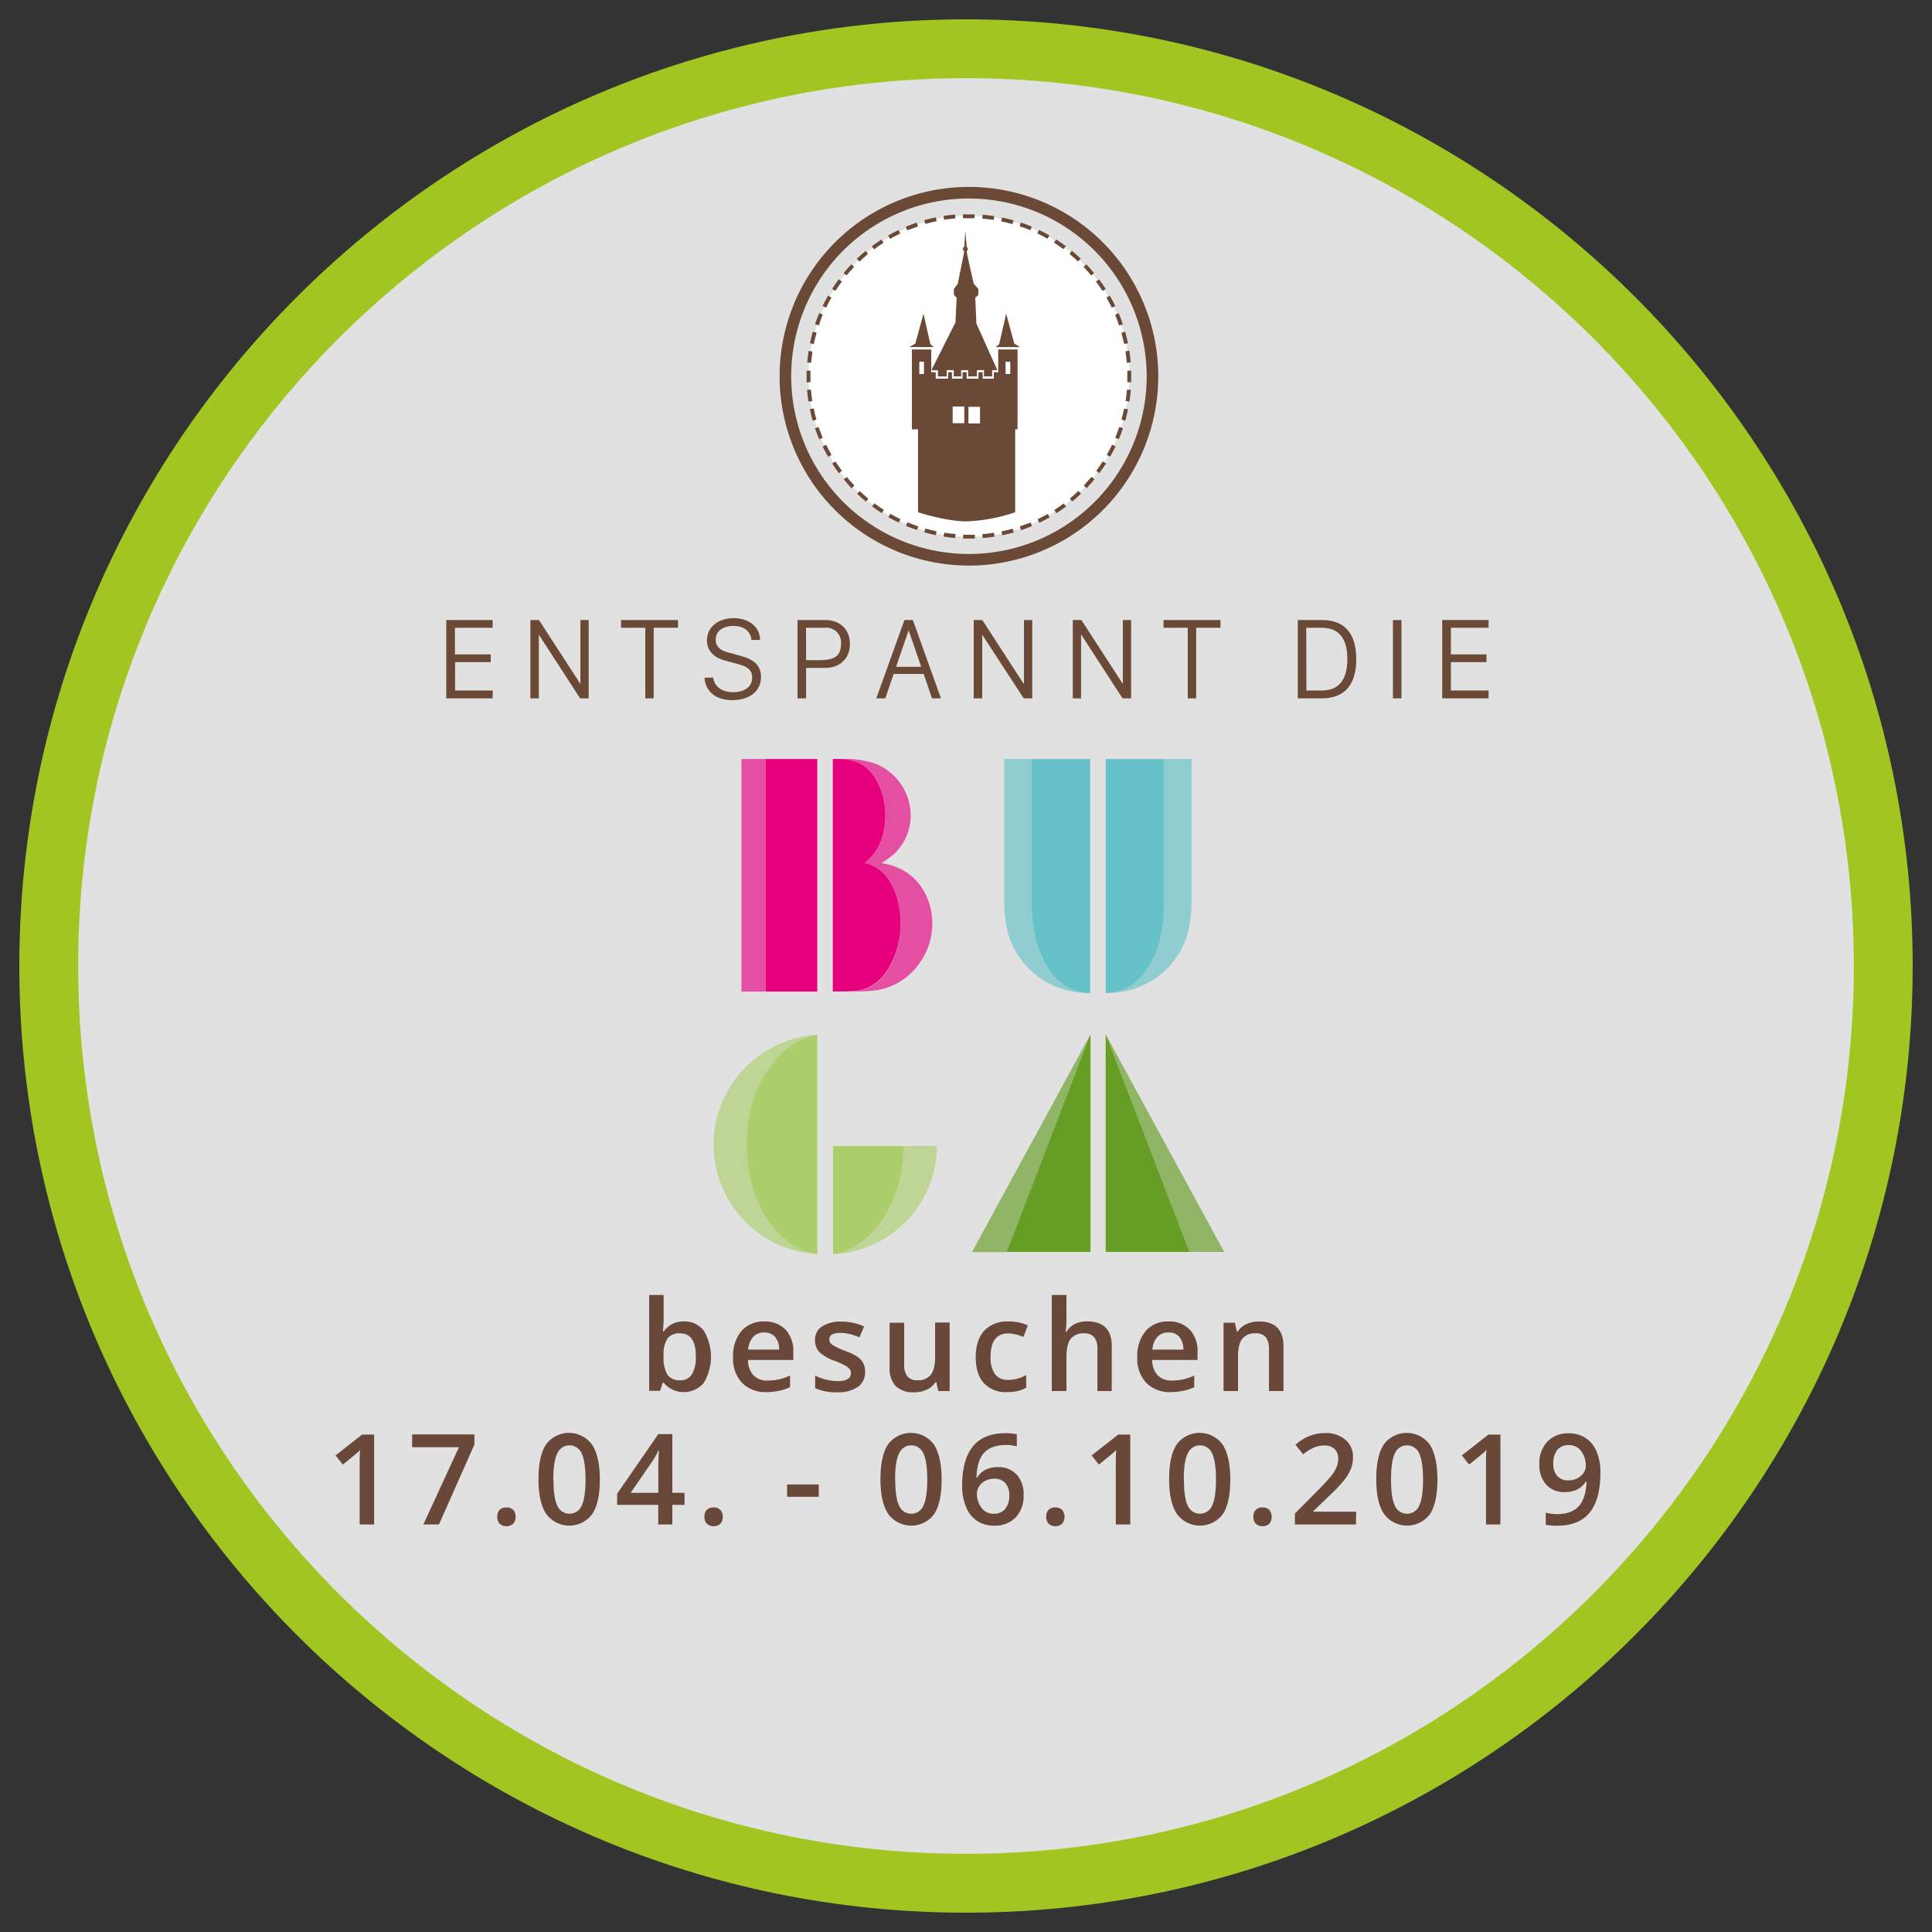 <svg id="Aktionen" xmlns="http://www.w3.org/2000/svg" width="500" height="500" viewBox="0 0 500 500">
  <rect x="0" y="0" width="500" height="500" fill="#333333" stroke="none"/>
  <defs>
    <style>
      .cls-1, .cls-5 {
        fill: #fff;
      }

      .cls-1 {
        opacity: 0.85;
      }

      .cls-2 {
        fill: #a2c621;
      }

      .cls-3 {
        fill: #6a4a37;
      }

      .cls-4 {
        fill: #694839;
      }

      .cls-10, .cls-6 {
        fill: #64c2c8;
      }

      .cls-12, .cls-6, .cls-7, .cls-8 {
        opacity: 0.65;
      }

      .cls-11, .cls-7 {
        fill: #e6007e;
      }

      .cls-8, .cls-9 {
        fill: #669d24;
      }

      .cls-12, .cls-13 {
        fill: #adce6d;
      }
    </style>
  </defs>
  <title>Buga</title>
  <g id="Buga">
    <g>
      <circle class="cls-1" cx="250" cy="250" r="242.02"/>
      <path class="cls-2" d="M250,495C114.91,495,5,385.09,5,250S114.91,5,250,5,495,114.91,495,250,385.09,495,250,495Zm0-474.77C123.3,20.23,20.23,123.3,20.23,250S123.3,479.77,250,479.77,479.77,376.7,479.77,250,376.7,20.23,250,20.23Z"/>
    </g>
    <g>
      <path class="cls-3" d="M127.49,180.73h-12V160.46h12v2h-9.75v6.9H127v2h-9.22v7.34h9.75Z"/>
      <path class="cls-3" d="M137.26,180.73V160.46h2.22l10.67,16.46h.06V160.46h2.14v20.27h-2.22l-10.68-16.47h0v16.47Z"/>
      <path class="cls-3" d="M167,180.73V162.46h-6.27v-2h14.74v2h-6.29v18.27Z"/>
      <path class="cls-3" d="M184.58,175.35c.2,2,1.87,3.79,5.22,3.79,2.94,0,4.87-1.46,4.87-3.79,0-1.83-1.13-2.83-3.52-3.45l-3.51-.94c-2.4-.63-4.68-2.15-4.68-5.24,0-3.72,3.3-5.75,6.88-5.75,3.41,0,6.8,1.79,6.87,5.64h-2.23c-.18-2-1.68-3.62-4.68-3.62-2.66,0-4.58,1.29-4.58,3.58,0,1.59,1,2.69,3,3.22l3.44.94c3.19.86,5.29,2.27,5.29,5.47,0,3.92-3.32,6-7.43,6-5.26,0-7.11-3.26-7.18-5.81Z"/>
      <path class="cls-3" d="M213.57,160.46c3.82,0,6.39,2.45,6.39,6.19s-2.57,6.2-6.39,6.2h-4.95v7.88H206.4V160.46Zm-4.95,10.39H212c3.58,0,5.65-.79,5.65-4.2a3.82,3.82,0,0,0-4.18-4.19h-4.87Z"/>
      <path class="cls-3" d="M226.79,180.73l7.28-20.27h2.18l7.27,20.27H241.2l-2.15-6.32h-7.77l-2.16,6.32Zm8.34-17.54-3.23,9.39h6.51l-3.23-9.39Z"/>
      <path class="cls-3" d="M252,180.73V160.46h2.22l10.67,16.46H265V160.46h2.14v20.27h-2.22L254.2,164.26h0v16.47Z"/>
      <path class="cls-3" d="M277.64,180.73V160.46h2.22l10.67,16.46h.06V160.46h2.14v20.27h-2.22l-10.68-16.47h-.05v16.47Z"/>
      <path class="cls-3" d="M307.39,180.73V162.46h-6.27v-2h14.74v2h-6.29v18.27Z"/>
      <path class="cls-3" d="M342.1,160.46c5.91,0,8.9,3.49,8.9,10.12s-3,10.15-8.9,10.15h-6.24V160.46Zm-4,18.25H342c4.49,0,6.69-2.75,6.69-8.13s-2.18-8.12-6.69-8.12h-3.95Z"/>
      <path class="cls-3" d="M360.49,180.73V160.46h2.21v20.27Z"/>
      <path class="cls-3" d="M385.24,180.73h-12V160.46h12v2h-9.75v6.9h9.21v2h-9.21v7.34h9.75Z"/>
    </g>
    <g>
      <path class="cls-4" d="M177,342a6.13,6.13,0,0,1,5.15,2.4,13.14,13.14,0,0,1,0,13.46,6.78,6.78,0,0,1-10.38,0h-.26l-.68,2.09H168V335.14h3.75v5.91c0,.43,0,1.08-.07,1.94s-.07,1.41-.09,1.64h.16A6,6,0,0,1,177,342Zm-1,3.07a3.79,3.79,0,0,0-3.26,1.33,7.68,7.68,0,0,0-1,4.45v.26a8.29,8.29,0,0,0,1,4.67,3.8,3.8,0,0,0,3.33,1.44,3.37,3.37,0,0,0,3-1.58,8.32,8.32,0,0,0,1-4.56Q180.12,345.07,176,345.07Z"/>
      <path class="cls-4" d="M198.48,360.28a8.54,8.54,0,0,1-6.44-2.4,9.09,9.09,0,0,1-2.32-6.61,10,10,0,0,1,2.15-6.79,7.45,7.45,0,0,1,5.92-2.48,7.28,7.28,0,0,1,5.52,2.12,8.12,8.12,0,0,1,2,5.84v2H193.58a5.71,5.71,0,0,0,1.39,3.94,4.83,4.83,0,0,0,3.68,1.38,13.42,13.42,0,0,0,2.91-.29,15.5,15.5,0,0,0,2.9-1v3a11.37,11.37,0,0,1-2.78.93A17,17,0,0,1,198.48,360.28Zm-.69-15.44a3.77,3.77,0,0,0-2.86,1.13,5.42,5.42,0,0,0-1.29,3.31h8A4.87,4.87,0,0,0,200.6,346,3.61,3.61,0,0,0,197.79,344.84Z"/>
      <path class="cls-4" d="M223.89,354.94a4.62,4.62,0,0,1-1.88,4,9,9,0,0,1-5.39,1.38,12.74,12.74,0,0,1-5.66-1.07V356a13.84,13.84,0,0,0,5.79,1.44c2.3,0,3.46-.7,3.46-2.09a1.64,1.64,0,0,0-.39-1.12,4.55,4.55,0,0,0-1.26-.92,21.38,21.38,0,0,0-2.44-1.09,11.16,11.16,0,0,1-4.12-2.36,4.33,4.33,0,0,1-1.07-3.06,4,4,0,0,1,1.82-3.52,8.7,8.7,0,0,1,5-1.25,14.06,14.06,0,0,1,5.88,1.26l-1.21,2.83a13,13,0,0,0-4.8-1.18c-2,0-3,.56-3,1.69a1.68,1.68,0,0,0,.77,1.4,17,17,0,0,0,3.37,1.58,15.13,15.13,0,0,1,3.18,1.55,4.56,4.56,0,0,1,1.46,1.62A4.66,4.66,0,0,1,223.89,354.94Z"/>
      <path class="cls-4" d="M242.83,360l-.52-2.31h-.2a5.32,5.32,0,0,1-2.22,1.93,7.4,7.4,0,0,1-3.29.7,6.48,6.48,0,0,1-4.79-1.59,6.65,6.65,0,0,1-1.58-4.84V342.32H234V353.2a4.75,4.75,0,0,0,.83,3,3.18,3.18,0,0,0,2.6,1,4.14,4.14,0,0,0,3.47-1.41c.74-.94,1.11-2.52,1.11-4.73v-8.79h3.76V360Z"/>
      <path class="cls-4" d="M260.69,360.28a7.73,7.73,0,0,1-6.09-2.34c-1.38-1.55-2.08-3.79-2.08-6.7s.73-5.25,2.18-6.84A8.06,8.06,0,0,1,261,342a11.84,11.84,0,0,1,5,1l-1.14,3a11.45,11.45,0,0,0-3.92-.92c-3,0-4.58,2-4.58,6.08a7.26,7.26,0,0,0,1.14,4.45,3.94,3.94,0,0,0,3.34,1.5,9.6,9.6,0,0,0,4.74-1.25v3.27a7.48,7.48,0,0,1-2.14.85A13,13,0,0,1,260.69,360.28Z"/>
      <path class="cls-4" d="M287.72,360H284V349.12a4.75,4.75,0,0,0-.82-3.05,3.18,3.18,0,0,0-2.61-1,4.15,4.15,0,0,0-3.47,1.41c-.73.94-1.1,2.51-1.1,4.73V360H272.2V335.14H276v6.31a28.82,28.82,0,0,1-.2,3.23H276a5.13,5.13,0,0,1,2.13-2,6.84,6.84,0,0,1,3.18-.71q6.42,0,6.42,6.46Z"/>
      <path class="cls-4" d="M303.08,360.28a8.53,8.53,0,0,1-6.43-2.4,9.09,9.09,0,0,1-2.32-6.61,10,10,0,0,1,2.15-6.79A7.45,7.45,0,0,1,302.4,342a7.28,7.28,0,0,1,5.52,2.12,8.12,8.12,0,0,1,2,5.84v2H298.19a5.71,5.71,0,0,0,1.39,3.94,4.83,4.83,0,0,0,3.68,1.38,13.42,13.42,0,0,0,2.91-.29,15.5,15.5,0,0,0,2.9-1v3a11.37,11.37,0,0,1-2.78.93A17,17,0,0,1,303.08,360.28Zm-.68-15.44a3.77,3.77,0,0,0-2.86,1.13,5.42,5.42,0,0,0-1.29,3.31h8a4.87,4.87,0,0,0-1.05-3.31A3.61,3.61,0,0,0,302.4,344.84Z"/>
      <path class="cls-4" d="M332.17,360h-3.76V349.12a4.74,4.74,0,0,0-.83-3.05,3.15,3.15,0,0,0-2.6-1,4.13,4.13,0,0,0-3.48,1.4c-.73.93-1.1,2.5-1.1,4.7V360h-3.75V342.32h2.94l.52,2.31h.19a5.22,5.22,0,0,1,2.27-1.94,7.54,7.54,0,0,1,3.25-.69q6.35,0,6.35,6.46Z"/>
      <path class="cls-4" d="M96.82,394.53H93.08v-15c0-1.8,0-3.22.12-4.28a11,11,0,0,1-.9.85c-.35.31-1.55,1.29-3.58,2.93l-1.88-2.37,6.86-5.39h3.12Z"/>
      <path class="cls-4" d="M109.56,394.53l9.22-20H106.66v-3.3h16.12v2.61l-9.17,20.67Z"/>
      <path class="cls-4" d="M128.69,392.54a2.49,2.49,0,0,1,.61-1.79,2.35,2.35,0,0,1,1.75-.62,2.3,2.3,0,0,1,1.77.65,2.45,2.45,0,0,1,.61,1.76,2.51,2.51,0,0,1-.61,1.79,2.66,2.66,0,0,1-3.52,0A2.55,2.55,0,0,1,128.69,392.54Z"/>
      <path class="cls-4" d="M155.24,382.88q0,6.08-2,9a7.39,7.39,0,0,1-11.88-.09q-2-3-2-8.93c0-4.12.66-7.15,2-9.1a7.38,7.38,0,0,1,11.87.13Q155.24,377,155.24,382.88Zm-12,0c0,3.17.33,5.45,1,6.81a3.43,3.43,0,0,0,6.29,0q1-2.07,1-6.77t-1-6.79a3.42,3.42,0,0,0-6.29,0Q143.2,378.11,143.2,382.88Z"/>
      <path class="cls-4" d="M177.17,389.45H174v5.08h-3.65v-5.08H159.72v-2.89l10.65-15.41H174v15.19h3.15Zm-6.8-3.11v-5.86c0-2.08.06-3.79.16-5.12h-.13a16.73,16.73,0,0,1-1.4,2.56l-5.79,8.42Z"/>
      <path class="cls-4" d="M182.31,392.54a2.44,2.44,0,0,1,.61-1.79,2.35,2.35,0,0,1,1.75-.62,2.3,2.3,0,0,1,1.77.65,2.45,2.45,0,0,1,.61,1.76,2.55,2.55,0,0,1-.61,1.79,2.66,2.66,0,0,1-3.52,0A2.5,2.5,0,0,1,182.31,392.54Z"/>
      <path class="cls-4" d="M203.7,387.37v-3.19h8.2v3.19Z"/>
      <path class="cls-4" d="M243.69,382.88q0,6.08-1.95,9a7.39,7.39,0,0,1-11.88-.09q-2-3-2-8.93,0-6.18,2-9.1a7.38,7.38,0,0,1,11.87.13Q243.69,377,243.69,382.88Zm-12,0c0,3.17.33,5.45,1,6.81a3.42,3.42,0,0,0,6.28,0q1-2.07,1-6.77t-1-6.79a3.41,3.41,0,0,0-6.28,0Q231.65,378.11,231.65,382.88Z"/>
      <path class="cls-4" d="M249,384.6q0-13.69,11.15-13.69a13.93,13.93,0,0,1,3,.27v3.13a10.33,10.33,0,0,0-2.81-.35q-3.75,0-5.63,2t-2,6.44h.19a5.09,5.09,0,0,1,2.11-2,6.79,6.79,0,0,1,3.19-.71,6.34,6.34,0,0,1,4.94,1.95,7.53,7.53,0,0,1,1.77,5.28,8,8,0,0,1-2.05,5.79,7.4,7.4,0,0,1-5.59,2.13,7.8,7.8,0,0,1-4.35-1.2,7.6,7.6,0,0,1-2.85-3.51A13.82,13.82,0,0,1,249,384.6Zm8.14,7.16a3.67,3.67,0,0,0,3-1.25A5.33,5.33,0,0,0,261.2,387a4.69,4.69,0,0,0-1-3.16,3.66,3.66,0,0,0-2.94-1.15,4.91,4.91,0,0,0-2.23.52,4.12,4.12,0,0,0-1.61,1.42,3.34,3.34,0,0,0-.59,1.84,5.94,5.94,0,0,0,1.22,3.79A3.79,3.79,0,0,0,257.18,391.76Z"/>
      <path class="cls-4" d="M270.76,392.54a2.44,2.44,0,0,1,.61-1.79,2.33,2.33,0,0,1,1.75-.62,2.3,2.3,0,0,1,1.77.65,2.87,2.87,0,0,1,0,3.55,2.65,2.65,0,0,1-3.51,0A2.5,2.5,0,0,1,270.76,392.54Z"/>
      <path class="cls-4" d="M292.51,394.53h-3.75v-15c0-1.8,0-3.22.13-4.28-.25.26-.55.54-.9.85s-1.55,1.29-3.59,2.93l-1.88-2.37,6.86-5.39h3.13Z"/>
      <path class="cls-4" d="M318.4,382.88q0,6.08-1.95,9a7.39,7.39,0,0,1-11.88-.09q-2-3-2-8.93c0-4.12.66-7.15,2-9.1a7.38,7.38,0,0,1,11.87.13Q318.4,377,318.4,382.88Zm-12,0c0,3.17.33,5.45,1,6.81a3.43,3.43,0,0,0,6.29,0q1-2.07,1-6.77t-1-6.79a3.42,3.42,0,0,0-6.29,0Q306.37,378.11,306.36,382.88Z"/>
      <path class="cls-4" d="M324.38,392.54a2.48,2.48,0,0,1,.6-1.79,2.37,2.37,0,0,1,1.76-.62,2.33,2.33,0,0,1,1.77.65,2.91,2.91,0,0,1,0,3.55,2.66,2.66,0,0,1-3.52,0A2.54,2.54,0,0,1,324.38,392.54Z"/>
      <path class="cls-4" d="M350.93,394.53H335.12V391.7l6-6.05a51.18,51.18,0,0,0,3.54-3.87,8.93,8.93,0,0,0,1.26-2.14,5.72,5.72,0,0,0,.4-2.16,3.23,3.23,0,0,0-.95-2.48,3.6,3.6,0,0,0-2.62-.91,7,7,0,0,0-2.59.49,12.22,12.22,0,0,0-2.9,1.79l-2-2.47a12.64,12.64,0,0,1,3.78-2.33,11,11,0,0,1,3.91-.69,7.71,7.71,0,0,1,5.21,1.7,5.73,5.73,0,0,1,2,4.57,8.2,8.2,0,0,1-.56,3,12.33,12.33,0,0,1-1.74,2.92,38.61,38.61,0,0,1-3.9,4.08l-4.05,3.92v.16h11.07Z"/>
      <path class="cls-4" d="M372,382.88q0,6.08-1.95,9a7.39,7.39,0,0,1-11.88-.09q-2-3-2-8.93,0-6.18,2-9.1a7.38,7.38,0,0,1,11.87.13Q372,377,372,382.88Zm-12,0c0,3.17.33,5.45,1,6.81a3.42,3.42,0,0,0,6.28,0q1-2.07,1-6.77t-1-6.79a3.41,3.41,0,0,0-6.28,0Q360,378.11,360,382.88Z"/>
      <path class="cls-4" d="M388.31,394.53h-3.74v-15c0-1.8,0-3.22.12-4.28a11,11,0,0,1-.9.85c-.35.31-1.55,1.29-3.58,2.93l-1.88-2.37,6.86-5.39h3.12Z"/>
      <path class="cls-4" d="M414.18,381.17q0,6.88-2.78,10.29c-1.85,2.26-4.63,3.39-8.36,3.39a12.76,12.76,0,0,1-3-.25v-3.14a10.7,10.7,0,0,0,2.85.39q3.79,0,5.66-2c1.25-1.36,1.93-3.49,2.05-6.41h-.19a5.6,5.6,0,0,1-2.28,2.07,7.07,7.07,0,0,1-3.12.64,6.25,6.25,0,0,1-4.86-1.93,7.52,7.52,0,0,1-1.77-5.29,8.11,8.11,0,0,1,2.05-5.82,7.33,7.33,0,0,1,5.59-2.16,7.46,7.46,0,0,1,7.19,4.73A13.79,13.79,0,0,1,414.18,381.17ZM406,374a3.65,3.65,0,0,0-3,1.27,5.52,5.52,0,0,0-1,3.57,4.65,4.65,0,0,0,1,3.13,3.62,3.62,0,0,0,2.93,1.14,4.71,4.71,0,0,0,3.19-1.13,3.44,3.44,0,0,0,1.29-2.65,6.51,6.51,0,0,0-.55-2.65,4.74,4.74,0,0,0-1.54-2A3.77,3.77,0,0,0,406,374Z"/>
    </g>
    <g id="Sehenswürdigkeiten">
      <g>
        <path class="cls-5" d="M250.76,138.88a41.51,41.51,0,1,0-41.5-41.51,41.51,41.51,0,0,0,41.5,41.51"/>
        <path class="cls-3" d="M247.2,139.23c-1-.08-2-.2-3-.37l.17-1c1,.16,2,.28,2.94.35Zm-5-.72c-1-.22-2-.46-3-.73l.28-1c.92.26,1.9.5,2.89.71Zm-4.89-1.34q-1.46-.48-2.85-1.08l.39-.92c.9.39,1.84.73,2.77,1.05Zm-4.7-1.91c-.93-.45-1.84-.93-2.69-1.41l.5-.88c.83.48,1.72.95,2.62,1.39Zm-4.41-2.46c-.86-.55-1.7-1.14-2.51-1.74l.59-.8c.79.59,1.62,1.15,2.45,1.68Zm-4.11-3c-.83-.68-1.57-1.35-2.27-2l.68-.72c.69.65,1.42,1.3,2.23,2Zm-3.72-3.45c-.68-.72-1.35-1.49-2-2.28l.76-.64c.65.78,1.31,1.52,2,2.23Zm-3.27-3.89c-.59-.79-1.17-1.63-1.73-2.5l.84-.53c.54.84,1.12,1.66,1.69,2.44Zm-2.77-4.23c-.49-.84-1-1.75-1.43-2.7l.91-.43c.44.92.91,1.81,1.38,2.63ZM212,113.69c-.4-.94-.76-1.9-1.08-2.86l.95-.31c.31.93.67,1.86,1.05,2.78Zm-1.68-4.79c-.27-1-.52-2-.73-3l1-.2c.19,1,.43,1.93.7,2.88Zm-1.1-5c-.16-1.07-.28-2.06-.36-3l1-.07c.08.94.2,1.91.35,3Z"/>
        <path class="cls-3" d="M254.31,139.23l-.08-1c1-.07,2-.19,3-.35l.16,1c-1,.17-2,.29-3,.37m5-.73-.2-1c1-.19,1.94-.43,2.88-.7l.28,1c-1,.27-2,.52-3,.72m4.9-1.32-.32-1c.93-.31,1.87-.67,2.79-1l.38.92c-.94.39-1.9.76-2.85,1.08m4.71-1.93-.43-.9c.91-.45,1.8-.91,2.62-1.38l.5.86c-.84.49-1.75,1-2.69,1.42m4.43-2.47-.54-.84c.85-.54,1.67-1.1,2.44-1.69l.6.81c-.8.59-1.63,1.17-2.5,1.72m4.11-3-.65-.77c.78-.64,1.53-1.31,2.23-2l.69.72c-.72.68-1.49,1.36-2.27,2m3.71-3.46-.72-.68c.66-.71,1.32-1.45,2-2.23l.76.64c-.65.79-1.33,1.56-2,2.27m3.26-3.87-.8-.59c.59-.8,1.16-1.62,1.69-2.45l.85.53c-.55.86-1.13,1.7-1.74,2.51m2.79-4.24-.87-.49c.48-.84.94-1.72,1.38-2.63l.9.43c-.45.94-.93,1.84-1.41,2.69m2.24-4.53-.92-.4c.38-.9.73-1.83,1.05-2.76l.95.31c-.32,1-.68,1.92-1.08,2.85m1.69-4.79-1-.28c.26-.92.51-1.89.71-2.88l1,.21c-.21,1-.46,2-.72,3m1.09-5-1-.16c.16-1,.28-2,.36-2.94l1,.07c-.08,1-.21,2-.37,3"/>
        <path class="cls-3" d="M291.62,93.91c-.08-1-.2-1.92-.35-3l1-.16c.16,1.07.28,2.06.36,3Zm-.71-4.9c-.2-1-.44-1.93-.71-2.88l1-.28c.28,1,.52,2,.72,3Zm-1.3-4.78c-.31-.93-.66-1.86-1-2.78l.91-.38c.4.93.77,1.89,1.08,2.85Zm-1.88-4.6c-.44-.91-.9-1.8-1.38-2.62l.86-.5c.49.84,1,1.75,1.43,2.69Zm-2.4-4.32c-.54-.84-1.11-1.66-1.7-2.44l.81-.59c.59.79,1.17,1.63,1.73,2.5Zm-2.91-4c-.64-.78-1.31-1.52-2-2.23l.72-.68c.69.71,1.36,1.48,2,2.27ZM279,67.68c-.7-.66-1.45-1.32-2.23-2l.64-.77c.79.66,1.56,1.33,2.28,2Zm-3.78-3.19c-.79-.58-1.61-1.15-2.45-1.68l.54-.85c.85.54,1.69,1.13,2.51,1.73Zm-4.14-2.71c-.83-.47-1.72-.94-2.63-1.38l.44-.9c.93.45,1.83.93,2.69,1.41Zm-4.43-2.2c-.91-.38-1.84-.73-2.77-1l.31-1c1,.33,1.92.69,2.85,1.09ZM262,58c-.92-.27-1.9-.51-2.89-.72l.21-1c1,.22,2,.46,3,.73Zm-4.84-1.08c-1-.15-2-.28-2.94-.35l.08-1c1,.08,2,.2,3,.36Z"/>
        <path class="cls-3" d="M209.91,93.89l-1-.08c.08-1,.2-2,.36-3l1,.17c-.15,1-.28,2-.35,2.94m.7-4.88-1-.22c.21-1,.46-2,.72-3l1,.28c-.26.92-.51,1.89-.72,2.89m1.31-4.79-1-.32c.33-1,.69-1.91,1.08-2.84l.92.39c-.38.9-.73,1.83-1,2.77m1.86-4.58-.9-.43c.45-.93.93-1.84,1.41-2.69l.87.5c-.48.83-.94,1.71-1.38,2.62m2.4-4.32-.84-.54c.55-.85,1.12-1.69,1.73-2.5l.8.59c-.59.79-1.16,1.62-1.69,2.45m2.91-4-.77-.64c.69-.82,1.35-1.56,2-2.27l.72.69c-.66.69-1.31,1.42-2,2.22m3.38-3.63-.69-.72c.72-.68,1.48-1.36,2.28-2l.63.77c-.78.65-1.52,1.31-2.22,2m3.79-3.2-.6-.8c.8-.59,1.64-1.18,2.5-1.73l.54.84c-.85.54-1.66,1.11-2.44,1.69m4.13-2.71-.5-.86c.84-.48,1.75-1,2.7-1.42l.43.91c-.92.44-1.81.9-2.63,1.37m4.44-2.21-.38-.91c.94-.4,1.9-.77,2.85-1.09l.31,1c-.92.31-1.85.67-2.78,1m4.68-1.63-.27-1c1-.28,2-.52,3-.73l.2,1c-1,.2-1.93.44-2.89.71m4.83-1.07-.15-1c1.06-.16,2.05-.28,3-.36l.08,1c-.94.07-1.91.19-2.95.35"/>
        <path class="cls-3" d="M250.76,139.38q-.76,0-1.53,0l.05-1c1,0,2,.05,3,0l0,1q-.76,0-1.53,0m42-40.48-1,0c0-.49,0-1,0-1.48s0-1,0-1.49l1,0c0,.51,0,1,0,1.53s0,1,0,1.52m-84,0c0-.51,0-1,0-1.52s0-1,0-1.53l1,0c0,.49,0,1,0,1.49s0,1,0,1.48Zm43.46-42.5c-1,0-2,0-3,0l0-1c1,0,2,0,3,0Z"/>
        <path class="cls-3" d="M250.76,146.37a49,49,0,1,1,49-49,49,49,0,0,1-49,49m0-95a46,46,0,1,0,46,46,46.06,46.06,0,0,0-46-46"/>
        <path class="cls-3" d="M239.12,96.79h-1.2V93.61h1.2Zm7.43,8.41h3v4.32h-3Zm4.08.08h3v4.31h-3Zm10.83-8.49h-1.21V93.61h1.21ZM241,90.44h-5V111.1h1.59v21.47s7.19,2.36,12.57,2.36a43.9,43.9,0,0,0,12.57-2.36V111.1h.61V90.44h-5v5.9h-1.14V98h-2.88V96.34h-1.1V98h-3.05V96.34H249.1V98h-2.73V96.34h-1V98h-3.2V96.34H241Zm-5.68-.61h6.36l-.91-.76L239,81.2l-2.12,7.72ZM252.4,77.06l.79-.76V74.77L252,73.43s-1.82-7.91-1.82-8.37c.65-.75,0-1.16,0-1.16l-.36-4.18-.27,4.14s-.77.45,0,1.25c0,0-1.69,8.38-1.69,8.38l-1,1.28,0,1.53.72.74-.3,6.39-6.05,12-.09.4h1.6v1.6H245V95.79h1.82V97.4h1.93V95.79h1.81v1.62h2.27V95.79h1.82v1.63h2.12V95.79h1.34l-5.42-12.06ZM264,89.83l-1.51-.91L260.4,81.2l-1.82,7.87-.91.76Z"/>
      </g>
    </g>
    <g>
      <path class="cls-6" d="M308.37,196.43h-7.1v37.44a45.35,45.35,0,0,1-.8,8.08c-1,5-4.64,14.95-14.3,15.07h0c13.72-.09,19.68-10,21.07-15.08a31.57,31.57,0,0,0,1.13-8.08Zm-48.5,0v37.43a32.48,32.48,0,0,0,1.13,8.08c1.39,5,7.4,15,21.12,15.08-9.69-.08-13.36-10-14.34-15.07a43.57,43.57,0,0,1-.8-8.08V196.43ZM282.12,257h0Z"/>
      <path class="cls-7" d="M198.17,196.43h-6.29v60.18h6.29Zm20.62,0h-1.48a12.87,12.87,0,0,1,5.3,1.2c3.82,2,6.54,7.47,6.54,13.39,0,1.89-.3,6.45-3,10a19.29,19.29,0,0,1-2.3,2.39,9.81,9.81,0,0,1,3.52,1.54c3.7,2.58,5.76,8.24,5.76,14.08a22.91,22.91,0,0,1-2.72,10.92c-2.14,3.86-4.86,5.83-8.14,6.43-1,.17-2.1.17-3.11.25h2.32c1.46-.08,3-.08,4.47-.25a16.57,16.57,0,0,0,11.5-6.43A17.66,17.66,0,0,0,241.28,239c0-5.84-2.92-11.51-8.15-14.08a16.66,16.66,0,0,0-5-1.54,25.25,25.25,0,0,0,3.26-2.4,13.55,13.55,0,0,0,4.29-10,14.45,14.45,0,0,0-9.27-13.39,25,25,0,0,0-7.64-1.2"/>
      <path class="cls-8" d="M286.15,267.7v.24L307.84,324H286.15v0h30.68Zm-3.93,0-30.68,56.35h30.68v0H260.53l21.69-56.09Z"/>
      <path class="cls-9" d="M307.84,324,286.15,267.7V324Zm-47.31,0h21.69V267.7Z"/>
      <path class="cls-10" d="M301.27,233.87V196.43h-15.1V257c9.66-.12,13.32-10,14.3-15.07a45.35,45.35,0,0,0,.8-8.08M282.12,257V196.43H267v37.44a43.57,43.57,0,0,0,.8,8.08c1,5,4.65,15,14.34,15.07"/>
      <path class="cls-11" d="M226.13,221c2.72-3.52,3-8.08,3-10,0-5.92-2.72-11.42-6.54-13.39a13,13,0,0,0-5.41-1.2h-1.65v60.17h3.53c1-.08,2.13-.08,3.16-.25,3.28-.6,6-2.57,8.14-6.43A22.91,22.91,0,0,0,233.1,239c0-5.84-2.06-11.5-5.76-14.08a9.74,9.74,0,0,0-3.52-1.54,20.36,20.36,0,0,0,2.31-2.39M208.4,256.61h3.11V196.43H198.17v60.18Z"/>
      <path class="cls-12" d="M211.51,324.59h0A17.4,17.4,0,0,1,201.31,319l-.06-.06c-.46-.49-.92-1-1.35-1.56-.09-.1-.16-.22-.25-.33-.36-.47-.71-.95-1.05-1.45-.16-.24-.3-.5-.45-.74-.24-.4-.5-.79-.73-1.21s-.34-.68-.51-1-.38-.72-.55-1.09c-.07-.16-.13-.33-.2-.49-.25-.57-.49-1.15-.72-1.75,0-.05,0-.1,0-.15a34.71,34.71,0,0,1-1.33-4.64,39.13,39.13,0,0,1-.68-4.72c-.1-1.11-.16-2.24-.16-3.4,0-3.28.39-11.38,4.68-18.4,3.44-5.63,8.42-9.56,13.6-10.26h0A29,29,0,0,0,191.31,278a28.39,28.39,0,0,0,20.2,46.57m30.9-28h-8.54c0,1.12-.06,2.22-.16,3.3a37.24,37.24,0,0,1-.68,4.72,33.28,33.28,0,0,1-1.33,4.64.83.83,0,0,1,0,.15c-.22.6-.47,1.18-.72,1.75-.07.16-.13.33-.2.49-.17.37-.36.72-.55,1.09s-.33.68-.51,1-.48.81-.73,1.21c-.15.24-.29.5-.45.74-.33.5-.69,1-1.05,1.45-.09.11-.16.23-.25.33a20.42,20.42,0,0,1-1.35,1.56l-.06.06a17.4,17.4,0,0,1-10.18,5.54h0a28.16,28.16,0,0,0,26.82-28"/>
      <path class="cls-13" d="M211.51,324.59V267.78c-5.18.7-10.16,4.63-13.6,10.26-4.29,7-4.68,15.12-4.68,18.4,0,15,8.23,26.79,18.28,28.15m22.36-28H215.59v28c10-1.36,18.24-13.08,18.28-28"/>
    </g>
  </g>
</svg>
